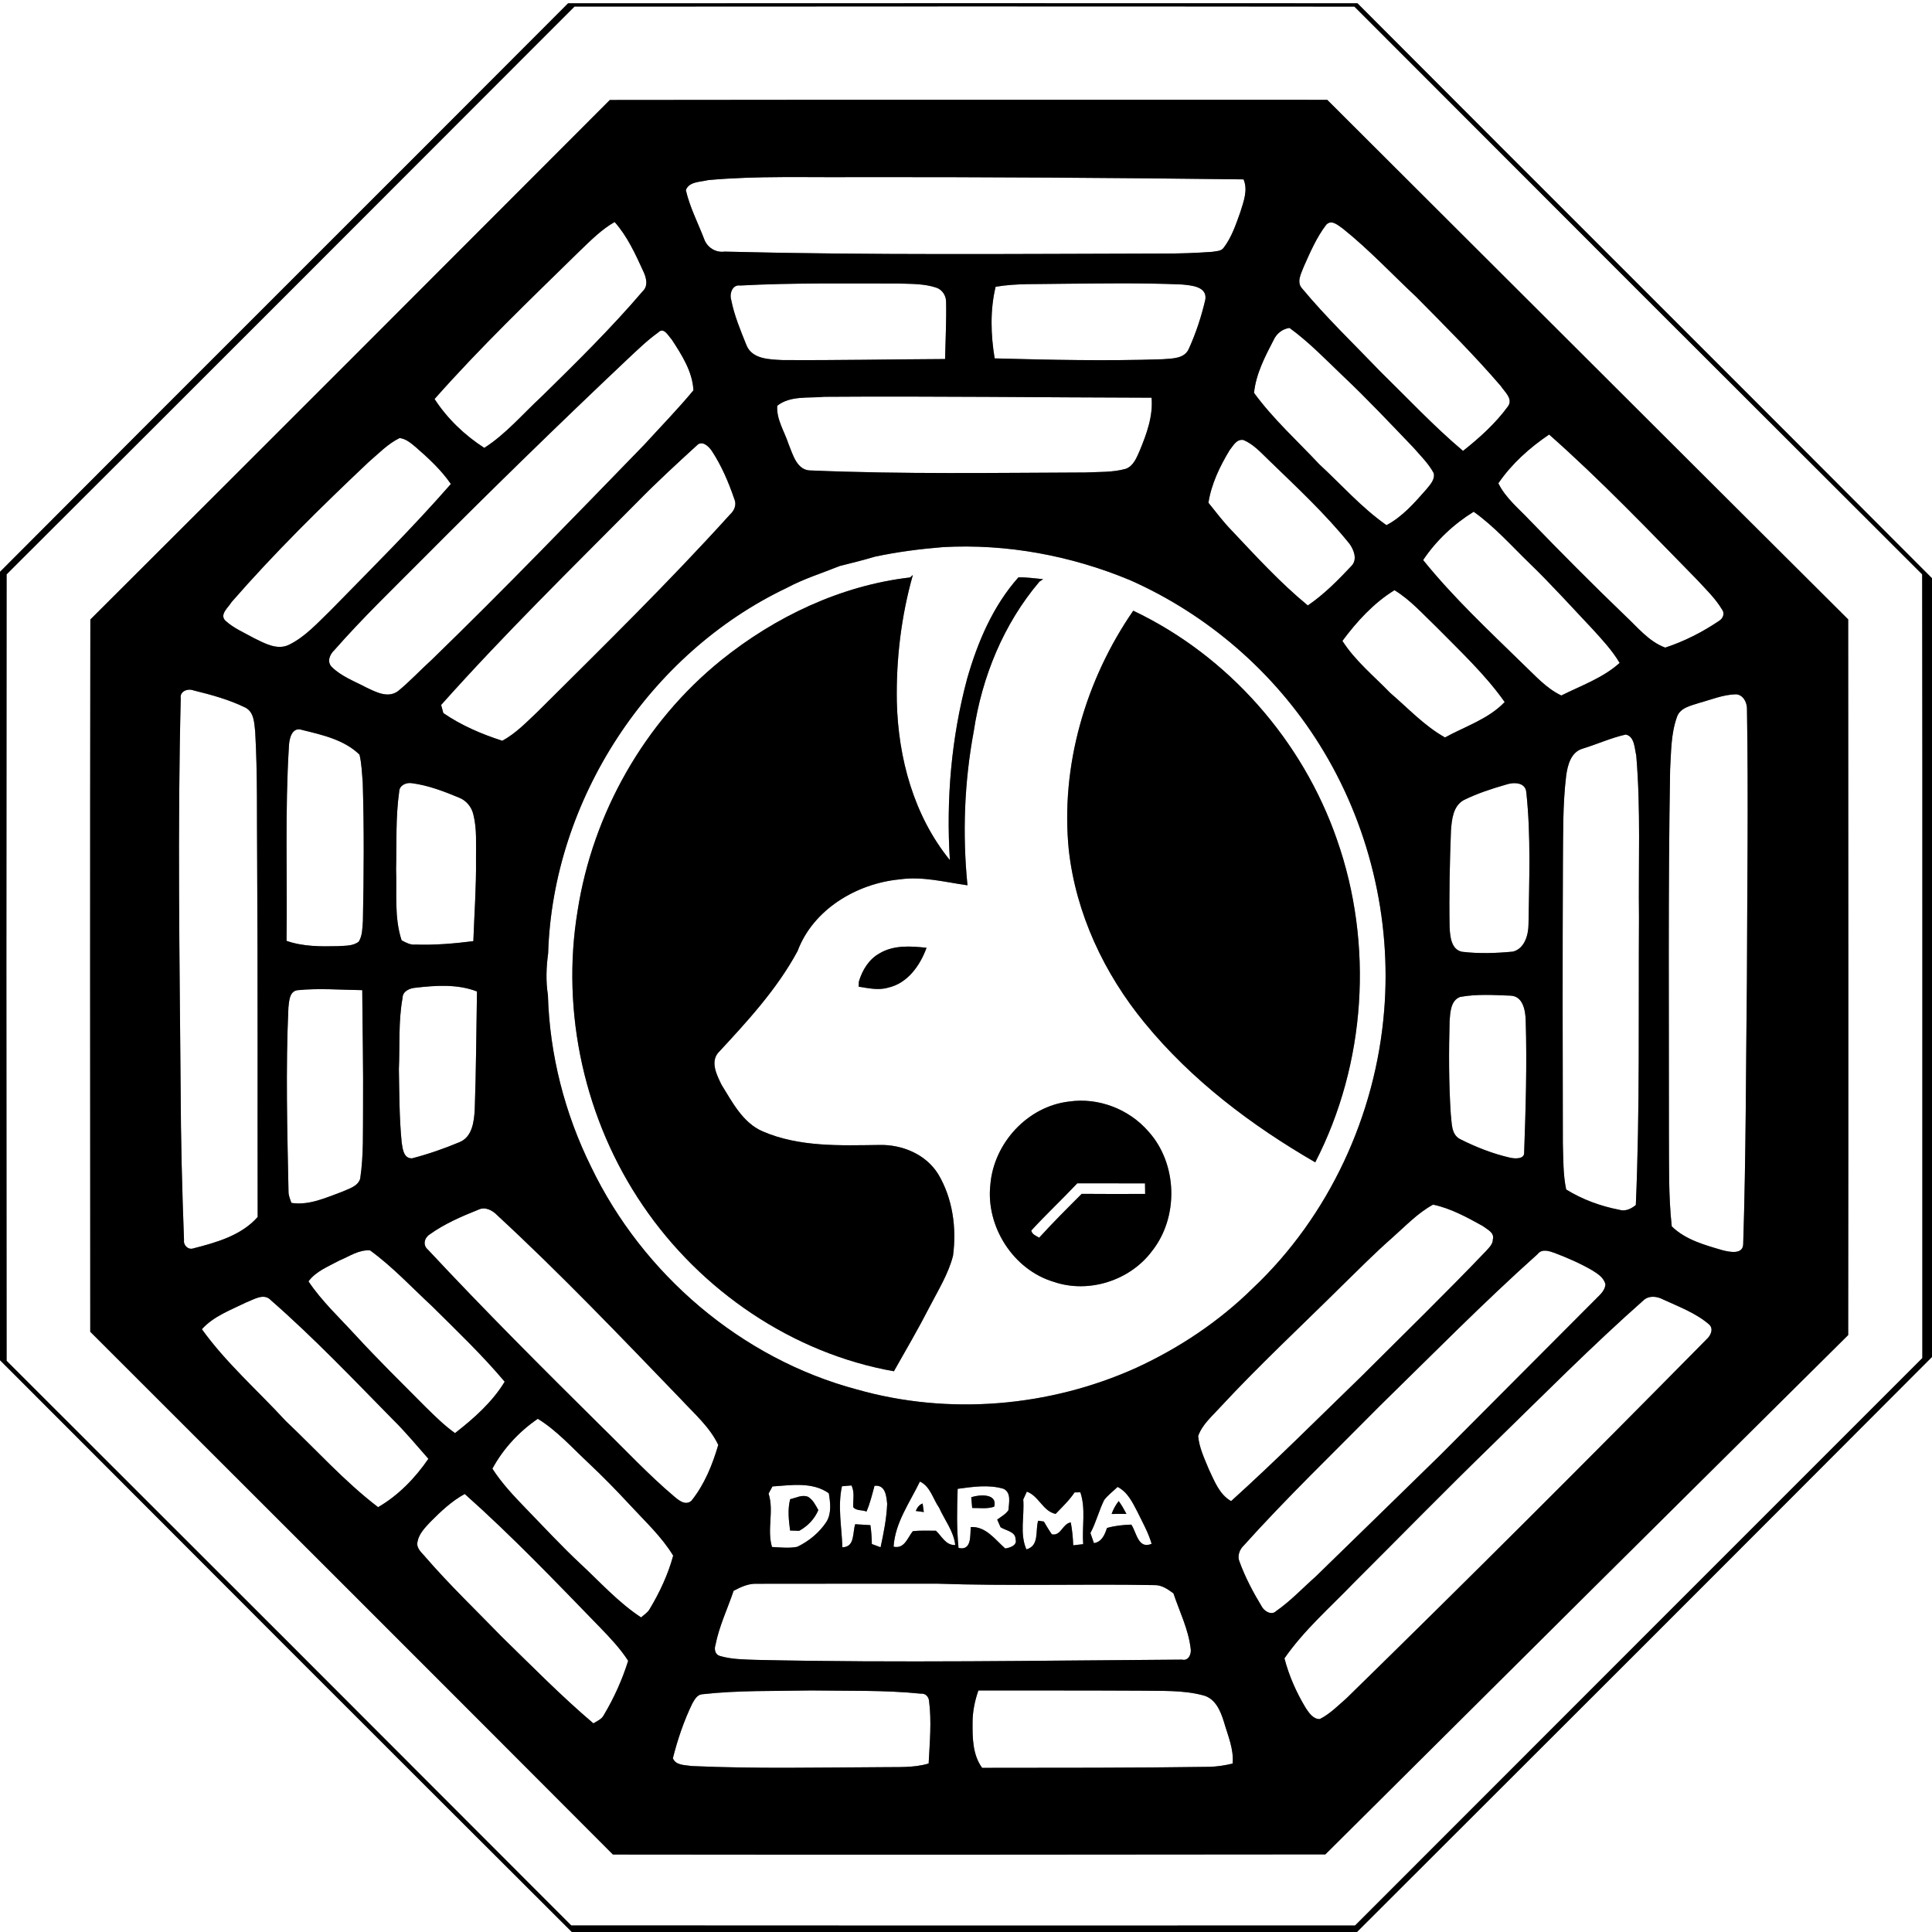 <?xml version="1.0" encoding="UTF-8" ?>
<!DOCTYPE svg PUBLIC "-//W3C//DTD SVG 1.1//EN" "http://www.w3.org/Graphics/SVG/1.1/DTD/svg11.dtd">
<svg width="600pt" height="600pt" viewBox="0 0 600 600" version="1.1" xmlns="http://www.w3.org/2000/svg">
<rect x="0" y="0" width="600" height="600" fill="#808080" stroke="none"/>
<g id="#ffffffff">
<path fill="#ffffff" opacity="1.00" d=" M 0.00 0.00 L 600.00 0.00 L 600.00 179.58 C 540.61 119.97 480.99 60.60 421.57 1.02 C 339.85 0.99 258.13 0.98 176.42 1.03 C 117.68 59.94 58.71 118.64 0.00 177.59 L 0.00 0.00 Z" />
<path fill="#ffffff" opacity="1.00" d=" M 178.41 2.04 C 259.15 1.98 339.88 1.96 420.62 2.05 C 479.33 60.88 538.11 119.66 596.95 178.37 C 597.07 259.50 596.96 340.63 597.00 421.76 C 538.28 480.50 479.53 539.22 420.83 597.98 C 339.69 598.00 258.55 598.04 177.40 597.96 C 119.00 539.46 60.56 481.00 2.05 422.61 C 1.97 341.20 1.96 259.79 2.05 178.37 C 60.91 119.66 119.67 60.86 178.41 2.04 M 189.39 31.05 C 135.67 84.88 81.92 138.69 28.06 192.39 C 27.94 266.12 28.00 339.86 28.03 413.59 C 82.18 467.67 136.32 521.75 190.35 575.94 C 264.10 576.04 337.85 575.97 411.60 575.90 C 465.66 522.08 519.80 468.33 573.97 414.61 C 574.06 340.52 574.00 266.44 573.97 192.36 C 519.99 138.62 466.12 84.77 412.18 31.00 C 337.92 31.03 263.65 30.94 189.39 31.05 Z" />
<path fill="#ffffff" opacity="1.00" d=" M 219.93 55.93 C 235.24 54.54 250.65 55.15 266.01 55.00 C 306.07 54.97 346.14 55.21 386.20 55.71 C 387.62 59.10 386.18 62.66 385.17 65.94 C 383.79 69.78 382.47 73.77 379.95 77.03 C 379.13 78.08 377.61 77.97 376.44 78.21 C 371.28 78.57 366.12 78.77 360.95 78.74 C 315.64 78.84 270.31 79.28 225.00 78.14 C 222.19 78.53 219.53 76.78 218.64 74.12 C 216.71 69.12 214.20 64.29 213.00 59.05 C 213.97 56.33 217.57 56.55 219.93 55.93 Z" />
<path fill="#ffffff" opacity="1.00" d=" M 411.88 69.79 C 413.55 68.03 415.58 70.02 417.06 71.02 C 425.16 77.51 432.27 85.12 439.83 92.21 C 448.77 101.25 457.81 110.25 466.10 119.90 C 467.31 121.74 470.05 123.95 468.25 126.28 C 464.40 131.55 459.46 135.98 454.36 140.03 C 445.26 132.36 437.13 123.65 428.64 115.34 C 420.46 106.82 411.91 98.64 404.35 89.55 C 402.56 87.57 404.12 84.89 404.90 82.81 C 406.90 78.32 408.88 73.71 411.88 69.79 Z" />
<path fill="#ffffff" opacity="1.00" d=" M 179.98 78.00 C 183.39 74.74 186.74 71.30 190.88 68.95 C 194.84 73.40 197.33 78.90 199.78 84.26 C 200.70 86.17 201.39 88.78 199.61 90.43 C 189.79 101.94 178.98 112.57 168.19 123.16 C 162.34 128.55 157.15 134.77 150.40 139.09 C 144.30 135.17 138.91 130.00 134.96 123.92 C 149.16 107.85 164.67 93.00 179.98 78.00 Z" />
<path fill="#ffffff" opacity="1.00" d=" M 227.09 93.15 C 226.48 91.20 227.45 88.29 229.89 88.67 C 246.24 87.80 262.63 88.06 279.00 88.05 C 282.98 88.19 287.09 88.06 290.90 89.38 C 292.70 90.05 293.83 91.87 293.82 93.77 C 293.94 99.68 293.63 105.59 293.50 111.50 C 276.66 111.58 259.81 111.93 242.97 111.82 C 239.00 111.62 233.60 111.57 231.83 107.22 C 229.99 102.63 228.04 98.02 227.09 93.15 Z" />
<path fill="#ffffff" opacity="1.00" d=" M 309.20 89.06 C 315.74 87.94 322.40 88.31 329.01 88.14 C 341.69 88.03 354.39 87.80 367.06 88.35 C 369.90 88.63 374.90 88.94 374.34 92.97 C 373.13 98.21 371.44 103.37 369.22 108.27 C 367.89 111.47 363.97 111.32 361.07 111.56 C 343.68 112.15 326.29 111.76 308.90 111.30 C 307.69 103.97 307.45 96.31 309.20 89.06 Z" />
<path fill="#ffffff" opacity="1.00" d=" M 395.53 105.60 C 396.47 103.57 398.24 102.17 400.46 101.84 C 406.53 106.24 411.73 111.68 417.14 116.84 C 424.66 123.94 431.74 131.48 438.90 138.94 C 441.12 141.50 443.61 143.90 445.24 146.91 C 445.74 148.91 444.12 150.53 442.98 151.96 C 439.31 156.12 435.56 160.47 430.58 163.09 C 422.87 157.68 416.61 150.55 409.73 144.19 C 402.88 136.89 395.38 130.12 389.45 122.01 C 390.05 116.13 392.85 110.77 395.53 105.60 Z" />
<path fill="#ffffff" opacity="1.00" d=" M 204.42 103.25 C 206.14 101.44 207.55 104.31 208.61 105.44 C 211.72 110.20 215.06 115.40 215.35 121.22 C 210.50 127.06 205.19 132.51 200.07 138.12 C 178.25 160.58 156.51 183.13 134.03 204.94 C 130.51 208.12 127.28 211.63 123.61 214.63 C 120.45 216.96 116.67 214.88 113.63 213.44 C 109.99 211.51 105.94 210.04 102.99 207.08 C 101.47 205.47 102.43 203.20 103.84 201.90 C 112.55 191.98 122.08 182.81 131.39 173.45 C 152.18 152.55 173.29 131.96 194.72 111.70 C 197.86 108.78 200.92 105.75 204.42 103.25 Z" />
<path fill="#ffffff" opacity="1.00" d=" M 241.38 126.01 C 245.41 122.80 251.15 123.70 256.00 123.23 C 289.87 122.99 323.75 123.44 357.63 123.51 C 358.13 129.22 356.10 134.74 353.96 139.93 C 353.00 142.08 352.06 144.66 349.67 145.58 C 345.57 146.75 341.24 146.52 337.03 146.73 C 308.69 146.84 280.33 147.30 252.01 146.11 C 247.51 146.27 246.27 141.23 244.90 137.92 C 243.64 134.03 241.06 130.17 241.38 126.01 Z" />
<path fill="#ffffff" opacity="1.00" d=" M 465.33 150.09 C 469.46 144.04 475.05 139.03 481.10 134.95 C 497.18 149.16 512.02 164.71 527.03 180.04 C 529.73 182.98 532.69 185.79 534.76 189.24 C 535.73 190.46 535.11 192.08 533.88 192.81 C 528.71 196.31 523.08 199.17 517.15 201.12 C 512.04 199.23 508.59 194.82 504.73 191.23 C 494.68 181.58 484.88 171.69 475.19 161.69 C 471.73 157.98 467.61 154.74 465.33 150.09 Z" />
<path fill="#ffffff" opacity="1.00" d=" M 114.47 143.51 C 117.56 140.88 120.42 137.84 124.10 136.04 C 126.07 136.26 127.63 137.63 129.10 138.85 C 133.08 142.31 137.01 145.94 140.02 150.31 C 128.11 163.94 115.26 176.69 102.61 189.61 C 98.65 193.43 94.86 197.70 89.87 200.18 C 86.19 202.07 82.22 199.81 78.91 198.19 C 75.86 196.48 72.53 195.10 69.95 192.71 C 68.12 190.77 70.94 188.65 71.91 186.99 C 85.24 171.68 99.73 157.44 114.47 143.51 Z" />
<path fill="#ffffff" opacity="1.00" d=" M 381.84 139.86 C 382.97 138.46 383.99 136.27 386.17 136.65 C 389.34 137.98 391.63 140.62 394.07 142.94 C 402.69 151.30 411.55 159.52 419.10 168.88 C 420.45 170.76 421.58 173.65 419.82 175.63 C 415.61 180.11 411.25 184.56 406.15 188.03 C 397.55 180.96 390.02 172.70 382.39 164.62 C 379.82 161.96 377.60 159.00 375.29 156.13 C 376.21 150.29 378.81 144.87 381.84 139.86 Z" />
<path fill="#ffffff" opacity="1.00" d=" M 216.41 138.33 C 218.01 136.64 220.08 138.59 221.03 139.99 C 224.06 144.60 226.26 149.73 228.03 154.93 C 228.84 156.68 228.08 158.54 226.74 159.75 C 207.60 180.91 187.21 200.89 166.99 221.00 C 163.55 224.26 160.20 227.75 156.00 230.05 C 149.57 227.99 143.27 225.28 137.68 221.45 C 137.51 220.82 137.17 219.56 137.00 218.93 C 156.44 197.12 177.33 176.67 197.89 155.94 C 203.84 149.85 210.13 144.08 216.41 138.33 Z" />
<path fill="#ffffff" opacity="1.00" d=" M 441.97 173.93 C 446.01 167.88 451.49 162.74 457.67 158.93 C 464.12 163.52 469.39 169.50 475.05 174.98 C 481.83 181.53 488.13 188.55 494.60 195.39 C 497.61 198.70 500.70 202.00 502.99 205.88 C 497.78 210.56 491.05 212.91 484.88 215.99 C 480.12 213.72 476.64 209.67 472.88 206.12 C 462.24 195.72 451.32 185.52 441.97 173.93 Z" />
<path fill="#ffffff" opacity="1.00" d=" M 292.88 169.91 C 312.68 168.82 332.63 172.55 350.92 180.16 C 375.04 190.83 395.78 208.81 409.75 231.18 C 425.10 255.67 432.25 285.21 429.85 314.02 C 427.22 346.34 412.73 377.76 389.07 400.07 C 378.60 410.39 366.19 418.66 352.85 424.80 C 325.86 436.97 294.59 439.61 266.07 431.50 C 230.23 421.94 199.59 395.70 183.58 362.38 C 175.38 345.82 170.68 327.48 170.16 309.00 C 169.48 304.71 169.65 300.35 170.23 296.06 C 171.70 248.49 201.38 202.99 244.39 182.55 C 249.62 179.74 255.31 177.99 260.81 175.77 C 264.47 174.86 268.14 173.95 271.76 172.87 C 278.72 171.39 285.79 170.48 292.88 169.91 M 282.64 179.33 C 261.14 181.82 240.77 191.51 223.98 205.02 C 200.13 224.27 184.05 252.66 179.37 282.91 C 174.14 314.50 181.63 347.98 199.67 374.42 C 217.60 400.81 246.05 420.28 277.61 425.86 C 281.37 419.22 285.22 412.63 288.70 405.84 C 291.36 400.68 294.52 395.66 295.97 389.99 C 297.13 381.38 295.87 372.15 291.36 364.62 C 287.54 358.46 280.16 355.41 273.10 355.58 C 260.95 355.73 248.26 356.28 236.85 351.36 C 230.65 348.66 227.46 342.31 224.07 336.87 C 222.66 333.94 220.61 330.03 222.94 327.05 C 232.04 317.24 241.30 307.23 247.69 295.37 C 252.53 282.42 266.04 274.37 279.40 273.10 C 286.49 272.08 293.49 273.96 300.46 274.94 C 298.87 259.04 299.47 242.88 302.40 227.17 C 304.94 210.22 311.67 193.73 322.83 180.61 C 323.11 180.42 323.67 180.05 323.95 179.86 C 321.40 179.65 318.85 179.24 316.29 179.29 C 308.35 188.19 303.56 199.51 300.32 210.89 C 295.43 229.16 293.81 248.24 294.99 267.11 C 283.80 253.35 278.94 235.43 278.52 217.93 C 278.28 204.68 279.89 191.32 283.50 178.56 C 283.29 178.76 282.86 179.14 282.64 179.33 M 331.92 263.97 C 334.13 283.72 342.90 302.36 355.46 317.64 C 370.01 335.44 388.64 349.50 408.46 360.97 C 424.24 330.34 426.62 293.24 415.21 260.76 C 404.55 229.99 381.41 203.64 351.94 189.66 C 337.11 211.15 329.32 237.85 331.92 263.97 M 273.14 296.08 C 269.82 297.92 267.79 301.29 266.73 304.84 C 266.71 305.23 266.68 306.03 266.66 306.43 C 269.67 306.87 272.77 307.63 275.78 306.73 C 281.85 305.40 285.74 299.86 287.75 294.34 C 282.87 293.82 277.53 293.43 273.14 296.08 M 332.05 342.09 C 319.09 343.56 308.59 355.07 307.56 367.94 C 306.13 380.91 314.67 394.34 327.25 398.09 C 338.07 401.80 350.88 397.71 357.72 388.59 C 366.15 378.02 365.74 361.41 356.64 351.37 C 350.64 344.45 341.13 340.77 332.05 342.09 Z" />
<path fill="#ffffff" opacity="1.00" d=" M 416.90 199.04 C 421.37 193.01 426.63 187.25 433.07 183.29 C 438.07 186.34 441.96 190.80 446.17 194.81 C 453.50 202.25 461.24 209.46 467.29 218.02 C 462.27 223.30 455.02 225.58 448.76 229.02 C 442.34 225.43 437.31 219.95 431.78 215.22 C 426.69 209.96 420.88 205.25 416.90 199.04 Z" />
<path fill="#ffffff" opacity="1.00" d=" M 56.13 216.88 C 55.76 214.65 58.35 213.73 60.10 214.41 C 65.62 215.77 71.17 217.27 76.28 219.79 C 78.94 221.25 78.95 224.57 79.25 227.20 C 80.01 240.46 79.73 253.75 79.86 267.02 C 80.09 303.99 79.95 340.96 80.02 377.94 C 74.96 383.69 67.22 385.86 60.06 387.69 C 58.47 388.25 56.91 386.75 57.15 385.16 C 56.55 369.44 56.15 353.72 56.10 337.99 C 55.77 297.62 55.13 257.24 56.13 216.88 Z" />
<path fill="#ffffff" opacity="1.00" d=" M 527.60 218.33 C 531.41 217.30 535.15 215.70 539.15 215.62 C 541.29 215.79 542.43 217.90 542.53 219.85 C 543.00 247.90 542.59 275.96 542.52 304.02 C 542.20 331.52 542.24 359.03 541.36 386.52 C 541.16 389.66 537.15 388.81 535.10 388.31 C 529.50 386.68 523.47 385.06 519.18 380.86 C 518.13 371.29 518.37 361.64 518.30 352.02 C 518.33 314.35 518.02 276.68 518.67 239.01 C 519.00 233.56 518.91 227.93 520.78 222.72 C 521.72 219.79 525.06 219.19 527.60 218.33 Z" />
<path fill="#ffffff" opacity="1.00" d=" M 89.72 231.92 C 89.78 229.57 90.59 225.59 93.83 226.69 C 100.06 228.23 106.93 229.73 111.65 234.37 C 112.32 237.19 112.40 240.12 112.65 243.00 C 113.09 257.35 113.00 271.71 112.70 286.07 C 112.52 288.21 112.58 290.52 111.42 292.43 C 109.62 293.85 107.19 293.67 105.04 293.83 C 99.67 293.96 94.13 294.00 88.99 292.19 C 89.26 272.10 88.48 251.98 89.72 231.92 Z" />
<path fill="#ffffff" opacity="1.00" d=" M 491.37 232.54 C 495.91 231.16 500.26 229.16 504.89 228.12 C 507.64 228.69 507.61 232.39 508.15 234.61 C 509.58 251.35 508.79 268.19 509.00 284.98 C 508.81 314.73 509.30 344.50 508.02 374.23 C 506.57 375.41 504.73 376.32 502.81 375.69 C 497.04 374.58 491.40 372.50 486.39 369.41 C 485.40 364.68 485.52 359.84 485.36 355.05 C 485.28 326.03 485.25 297.01 485.38 268.00 C 485.47 258.97 485.30 249.89 486.39 240.91 C 486.83 237.66 487.83 233.66 491.37 232.54 Z" />
<path fill="#ffffff" opacity="1.00" d=" M 123.97 245.88 C 124.01 243.87 126.13 242.96 127.88 243.22 C 132.96 243.89 137.81 245.74 142.52 247.70 C 144.78 248.57 146.47 250.59 147.00 252.95 C 148.17 257.54 147.77 262.33 147.83 267.02 C 147.92 275.45 147.30 283.86 147.00 292.28 C 141.04 293.03 135.04 293.55 129.03 293.34 C 127.44 293.52 126.07 292.73 124.73 292.03 C 122.39 284.94 123.28 277.33 123.01 269.99 C 123.21 261.96 122.84 253.86 123.97 245.88 Z" />
<path fill="#ffffff" opacity="1.00" d=" M 467.54 243.72 C 469.88 242.88 473.73 242.78 474.01 246.07 C 475.47 259.67 474.89 273.40 474.69 287.06 C 474.66 290.36 473.48 294.61 469.86 295.53 C 464.62 296.03 459.28 296.21 454.05 295.58 C 450.67 294.89 450.35 290.84 450.19 288.06 C 450.00 278.01 450.23 267.95 450.61 257.91 C 450.87 254.52 451.25 250.34 454.56 248.49 C 458.69 246.45 463.11 244.99 467.54 243.72 Z" />
<path fill="#ffffff" opacity="1.00" d=" M 125.01 309.98 C 125.04 307.76 127.26 306.89 129.14 306.74 C 135.44 306.02 142.09 305.57 148.13 307.91 C 147.91 320.15 147.87 332.40 147.43 344.64 C 147.21 348.36 146.66 353.10 142.70 354.71 C 137.91 356.71 132.98 358.43 127.97 359.73 C 125.33 359.81 125.06 356.79 124.75 354.83 C 124.00 347.26 124.02 339.64 123.88 332.04 C 124.20 324.69 123.69 317.25 125.01 309.98 Z" />
<path fill="#ffffff" opacity="1.00" d=" M 92.37 307.52 C 99.05 306.84 105.80 307.42 112.50 307.50 C 112.58 319.66 112.85 331.82 112.75 343.98 C 112.67 351.33 112.96 358.74 111.86 366.04 C 111.13 368.49 108.28 369.16 106.23 370.12 C 101.20 371.95 95.99 374.42 90.50 373.57 C 90.10 372.41 89.58 371.26 89.60 370.02 C 89.21 350.98 88.70 331.92 89.57 312.89 C 89.81 310.90 89.85 307.89 92.37 307.52 Z" />
<path fill="#ffffff" opacity="1.00" d=" M 453.45 309.61 C 458.58 308.66 463.91 309.02 469.11 309.21 C 473.01 309.35 473.74 313.87 473.82 316.94 C 474.24 330.58 473.82 344.24 473.34 357.88 C 473.49 360.04 470.50 359.86 469.05 359.55 C 463.59 358.31 458.32 356.23 453.34 353.71 C 450.62 352.19 450.91 348.73 450.56 346.09 C 449.92 336.39 449.93 326.66 450.19 316.96 C 450.40 314.33 450.53 310.71 453.45 309.61 Z" />
<path fill="#ffffff" opacity="1.00" d=" M 334.56 367.49 C 341.57 367.50 348.58 367.49 355.59 367.50 C 355.60 368.59 355.61 369.68 355.64 370.78 C 349.07 370.80 342.50 370.83 335.93 370.76 C 331.46 375.23 326.98 379.69 322.73 384.37 C 321.76 383.80 320.54 383.40 320.27 382.16 C 324.88 377.13 329.88 372.46 334.56 367.49 Z" />
<path fill="#ffffff" opacity="1.00" d=" M 432.40 384.37 C 436.46 380.79 440.26 376.72 445.05 374.11 C 450.55 375.26 455.55 378.03 460.43 380.72 C 461.77 381.76 464.20 382.78 463.62 384.89 C 463.63 386.40 462.43 387.46 461.52 388.50 C 448.98 401.63 435.96 414.29 423.12 427.12 C 409.60 440.22 396.31 453.56 382.33 466.18 C 378.68 464.11 377.18 459.99 375.46 456.40 C 374.08 453.04 372.43 449.65 372.10 445.99 C 373.37 442.34 376.49 439.77 379.00 436.97 C 391.03 424.00 403.98 411.96 416.54 399.51 C 421.76 394.40 426.91 389.20 432.40 384.37 Z" />
<path fill="#ffffff" opacity="1.00" d=" M 148.55 375.69 C 150.75 374.61 153.05 375.95 154.56 377.54 C 174.28 395.77 192.83 415.22 211.47 434.55 C 215.60 439.02 220.40 443.14 223.06 448.73 C 221.26 454.90 218.76 461.07 214.70 466.11 C 212.82 467.66 210.79 465.94 209.34 464.71 C 201.40 458.00 194.32 450.37 186.88 443.13 C 168.62 425.05 150.43 406.88 132.90 388.09 C 131.26 386.74 131.74 384.51 133.37 383.41 C 137.99 380.08 143.29 377.79 148.55 375.69 Z" />
<path fill="#ffffff" opacity="1.00" d=" M 105.36 391.48 C 108.44 390.21 111.48 388.04 114.94 388.33 C 121.97 393.44 127.90 399.85 134.26 405.74 C 141.93 413.35 149.76 420.82 156.73 429.10 C 152.88 435.45 147.13 440.53 141.31 445.06 C 137.95 442.67 135.03 439.75 132.10 436.88 C 124.78 429.52 117.39 422.25 110.36 414.61 C 105.38 409.17 99.92 404.09 95.80 397.94 C 98.16 394.75 102.00 393.32 105.36 391.48 Z" />
<path fill="#ffffff" opacity="1.00" d=" M 477.52 389.47 C 478.84 387.73 481.11 388.51 482.82 389.12 C 486.79 390.64 490.71 392.33 494.39 394.46 C 496.11 395.53 498.02 396.70 498.58 398.81 C 498.44 401.10 496.44 402.45 495.02 403.99 C 479.03 419.98 463.11 436.04 447.13 452.04 C 434.28 464.57 421.46 477.13 408.58 489.63 C 404.53 493.21 400.81 497.20 396.36 500.30 C 394.97 501.74 392.79 500.49 391.95 499.08 C 389.21 494.57 386.71 489.87 384.91 484.90 C 384.31 483.47 384.79 481.78 385.69 480.60 C 399.37 465.34 414.16 451.15 428.55 436.58 C 444.75 420.74 460.64 404.58 477.52 389.47 Z" />
<path fill="#ffffff" opacity="1.00" d=" M 76.45 404.48 C 78.83 403.59 81.98 401.43 84.15 403.82 C 97.49 415.48 109.70 428.34 122.12 440.96 C 125.99 444.77 129.44 448.97 133.04 453.04 C 128.94 459.01 123.72 464.42 117.42 468.06 C 107.00 460.11 98.23 450.26 88.73 441.29 C 80.03 431.83 70.22 423.27 62.70 412.80 C 66.34 408.74 71.67 406.84 76.45 404.48 Z" />
<path fill="#ffffff" opacity="1.00" d=" M 510.60 403.65 C 512.30 402.27 514.66 402.60 516.49 403.56 C 521.40 405.83 526.66 407.76 530.80 411.34 C 532.28 412.77 531.23 414.84 529.95 415.97 C 493.05 453.39 455.87 490.55 418.29 527.29 C 415.62 529.62 413.09 532.24 409.89 533.86 C 407.88 533.96 406.55 531.98 405.56 530.51 C 402.64 525.69 400.32 520.48 398.90 515.02 C 404.97 506.25 413.11 499.18 420.48 491.52 C 434.84 477.20 449.02 462.69 463.57 448.56 C 479.10 433.43 494.35 418.01 510.60 403.65 Z" />
<path fill="#ffffff" opacity="1.00" d=" M 421.42 600.00 C 481.01 540.54 540.55 481.02 600.00 421.41 L 600.00 600.00 L 421.42 600.00 Z" />
<path fill="#ffffff" opacity="1.00" d=" M 0.00 422.42 C 59.13 481.68 118.32 540.89 177.59 600.00 L 0.00 600.00 L 0.00 422.42 Z" />
<path fill="#ffffff" opacity="1.00" d=" M 152.92 456.11 C 156.26 449.92 161.22 444.59 167.02 440.62 C 172.96 444.28 177.64 449.56 182.70 454.29 C 187.18 458.49 191.47 462.89 195.64 467.39 C 200.31 472.46 205.46 477.19 209.06 483.12 C 207.47 488.97 204.88 494.51 201.76 499.70 C 201.15 500.81 200.02 501.47 199.10 502.30 C 192.06 497.68 186.40 491.36 180.27 485.66 C 174.41 480.20 168.99 474.30 163.41 468.57 C 159.64 464.66 155.86 460.70 152.92 456.11 Z" />
<path fill="#ffffff" opacity="1.00" d=" M 285.69 460.11 C 288.94 461.63 289.72 465.49 291.65 468.24 C 293.36 472.07 296.19 475.55 296.66 479.82 C 293.71 479.96 292.50 477.10 290.66 475.38 C 288.26 475.41 285.85 475.23 283.47 475.54 C 281.82 477.59 280.90 481.09 277.51 480.34 C 277.99 472.85 282.53 466.65 285.69 460.11 M 284.40 469.24 C 285.02 469.32 286.27 469.50 286.90 469.58 C 286.81 468.92 286.62 467.60 286.53 466.93 C 285.43 467.31 284.83 468.22 284.40 469.24 Z" />
<path fill="#ffffff" opacity="1.00" d=" M 239.89 461.63 C 245.71 461.24 252.31 460.14 257.39 463.74 C 257.88 466.66 258.28 469.92 256.68 472.58 C 254.47 475.97 251.20 478.64 247.58 480.38 C 245.00 480.89 242.35 480.55 239.75 480.43 C 238.13 474.97 240.43 469.26 238.69 463.84 C 238.99 463.29 239.59 462.19 239.89 461.63 M 245.40 465.58 C 244.55 468.79 244.96 472.08 245.37 475.32 C 246.31 475.34 247.25 475.37 248.19 475.41 C 250.85 473.95 252.96 471.76 254.14 468.97 C 253.28 467.45 252.49 465.75 250.92 464.84 C 249.06 464.09 247.20 465.20 245.40 465.58 Z" />
<path fill="#ffffff" opacity="1.00" d=" M 261.48 461.57 C 262.46 461.48 263.45 461.40 264.44 461.32 C 265.48 463.46 264.89 465.77 264.97 468.03 C 265.78 469.24 267.82 468.86 269.10 469.43 C 270.21 466.85 270.86 464.12 271.59 461.43 C 274.97 461.05 275.27 464.55 275.52 467.04 C 275.33 471.59 274.43 476.08 273.47 480.52 C 272.79 480.27 271.44 479.76 270.76 479.51 C 270.73 477.54 270.60 475.59 270.31 473.65 C 268.73 473.55 267.16 473.45 265.59 473.36 C 264.72 475.99 265.57 480.46 261.61 480.52 C 261.41 474.21 260.10 467.83 261.48 461.57 Z" />
<path fill="#ffffff" opacity="1.00" d=" M 297.41 462.37 C 302.10 461.74 307.03 460.98 311.65 462.36 C 314.15 463.55 313.33 466.79 313.17 469.01 C 312.30 470.29 310.90 471.02 309.69 471.92 C 309.95 472.51 310.47 473.70 310.73 474.29 C 312.31 475.35 315.42 475.63 315.38 478.00 C 316.04 479.92 313.59 480.70 312.18 480.89 C 309.05 478.13 306.14 473.96 301.47 474.24 C 301.26 476.88 301.80 481.69 297.68 480.72 C 297.07 474.63 297.20 468.48 297.41 462.37 M 301.63 464.98 C 301.73 466.09 301.82 467.20 301.92 468.32 C 304.20 468.28 306.57 468.68 308.77 467.91 C 309.84 463.73 304.17 464.11 301.63 464.98 Z" />
<path fill="#ffffff" opacity="1.00" d=" M 342.92 465.83 C 344.10 464.29 345.69 463.13 347.08 461.78 C 350.18 463.36 351.72 466.59 353.25 469.54 C 354.83 472.78 356.62 475.95 357.65 479.44 C 353.45 481.24 352.99 475.92 351.34 473.48 C 348.79 473.57 346.24 473.81 343.78 474.53 C 343.09 476.62 342.18 478.86 339.73 479.23 C 339.46 478.45 338.91 476.88 338.64 476.10 C 340.40 472.81 341.27 469.16 342.92 465.83 M 347.42 466.17 C 346.48 467.38 345.73 468.72 345.22 470.17 C 346.75 470.18 348.29 470.17 349.83 470.16 C 349.11 468.78 348.34 467.42 347.42 466.17 Z" />
<path fill="#ffffff" opacity="1.00" d=" M 333.73 463.47 C 334.17 463.47 335.07 463.46 335.52 463.46 C 337.25 468.62 335.99 474.20 336.39 479.55 C 335.35 479.67 334.33 479.79 333.30 479.91 C 333.21 477.52 332.98 475.14 332.54 472.80 C 329.92 473.21 329.57 477.05 326.67 476.50 C 325.75 475.22 324.98 473.86 324.18 472.53 C 323.74 472.46 322.85 472.34 322.41 472.27 C 321.47 475.36 322.87 480.07 318.75 481.17 C 316.62 476.24 318.19 470.83 317.78 465.67 C 318.06 465.06 318.62 463.85 318.90 463.24 C 322.64 464.59 323.85 469.31 327.83 470.16 C 329.89 468.01 332.07 465.96 333.73 463.47 Z" />
<path fill="#ffffff" opacity="1.00" d=" M 133.67 472.63 C 136.91 469.38 140.28 466.17 144.33 463.97 C 159.08 477.09 172.72 491.38 186.46 505.53 C 189.56 508.74 192.66 512.01 195.08 515.78 C 193.24 521.64 190.70 527.30 187.55 532.57 C 186.90 533.91 185.48 534.47 184.28 535.20 C 174.29 526.73 165.13 517.37 155.76 508.24 C 147.88 500.12 139.69 492.28 132.26 483.72 C 131.12 482.29 129.25 480.98 129.64 478.91 C 130.07 476.34 131.98 474.45 133.67 472.63 Z" />
<path fill="#ffffff" opacity="1.00" d=" M 227.83 494.04 C 230.05 492.87 232.38 491.76 234.96 491.85 C 253.63 491.79 272.30 491.86 290.98 491.82 C 313.46 492.61 335.98 491.86 358.47 492.27 C 360.78 492.19 362.64 493.54 364.42 494.83 C 366.30 500.47 369.05 505.93 369.76 511.90 C 370.09 513.52 369.18 515.91 367.09 515.41 C 323.05 515.69 278.99 516.47 234.96 515.49 C 231.11 515.35 227.18 515.36 223.47 514.24 C 222.08 513.81 221.76 512.13 222.19 510.90 C 223.32 505.05 225.94 499.65 227.83 494.04 Z" />
<path fill="#ffffff" opacity="1.00" d=" M 217.96 526.18 C 229.24 524.90 240.61 525.22 251.95 524.99 C 263.30 525.17 274.69 524.83 286.01 525.99 C 287.34 525.84 288.34 526.85 288.51 528.11 C 289.37 534.60 288.72 541.16 288.40 547.67 C 283.71 549.09 278.77 548.71 273.95 548.81 C 254.26 548.90 234.55 549.34 214.87 548.46 C 212.83 548.12 209.87 548.34 208.97 546.03 C 210.43 540.24 212.36 534.53 214.95 529.15 C 215.64 527.96 216.43 526.35 217.96 526.18 Z" />
<path fill="#ffffff" opacity="1.00" d=" M 303.85 524.99 C 320.56 525.01 337.28 524.97 354.00 525.06 C 360.55 525.19 367.26 524.80 373.64 526.50 C 377.48 527.46 379.07 531.41 380.12 534.81 C 381.33 539.02 383.22 543.21 382.80 547.69 C 380.50 548.24 378.16 548.61 375.80 548.70 C 352.20 549.05 328.60 548.99 305.01 549.02 C 302.05 544.97 302.01 539.75 302.04 534.96 C 302.04 531.55 302.73 528.20 303.85 524.99 Z" />
</g>
<g id="#000000ff">
<path fill="#000000" opacity="1.00" d=" M 176.42 1.03 C 258.13 0.98 339.85 0.99 421.57 1.02 C 480.99 60.60 540.61 119.97 600.00 179.58 L 600.00 421.41 C 540.55 481.02 481.01 540.54 421.42 600.00 L 177.59 600.00 C 118.32 540.89 59.13 481.68 0.00 422.42 L 0.00 177.59 C 58.71 118.64 117.68 59.94 176.42 1.03 M 178.41 2.04 C 119.67 60.86 60.91 119.66 2.05 178.37 C 1.96 259.79 1.97 341.20 2.05 422.61 C 60.56 481.00 119.00 539.46 177.40 597.96 C 258.55 598.04 339.69 598.00 420.83 597.98 C 479.53 539.22 538.28 480.50 597.00 421.76 C 596.96 340.63 597.07 259.50 596.95 178.37 C 538.11 119.66 479.33 60.88 420.62 2.05 C 339.88 1.96 259.15 1.98 178.41 2.04 Z" />
<path fill="#000000" opacity="1.00" d=" M 189.39 31.05 C 263.65 30.94 337.92 31.03 412.18 31.00 C 466.12 84.77 519.99 138.62 573.97 192.36 C 574.00 266.44 574.06 340.52 573.97 414.61 C 519.80 468.33 465.66 522.08 411.60 575.90 C 337.85 575.97 264.10 576.04 190.35 575.94 C 136.32 521.75 82.18 467.67 28.03 413.59 C 28.00 339.86 27.94 266.12 28.06 192.39 C 81.92 138.69 135.67 84.88 189.39 31.05 M 219.93 55.93 C 217.57 56.55 213.97 56.33 213.00 59.05 C 214.20 64.29 216.71 69.12 218.64 74.12 C 219.53 76.78 222.19 78.53 225.00 78.14 C 270.31 79.28 315.64 78.84 360.95 78.74 C 366.12 78.77 371.28 78.57 376.44 78.21 C 377.61 77.97 379.13 78.08 379.95 77.03 C 382.47 73.77 383.79 69.78 385.17 65.94 C 386.18 62.66 387.62 59.10 386.20 55.71 C 346.14 55.21 306.07 54.97 266.01 55.00 C 250.65 55.15 235.24 54.54 219.93 55.93 M 411.88 69.79 C 408.88 73.71 406.90 78.32 404.90 82.81 C 404.12 84.89 402.56 87.57 404.35 89.55 C 411.91 98.64 420.46 106.82 428.64 115.34 C 437.13 123.65 445.26 132.36 454.36 140.03 C 459.46 135.98 464.40 131.55 468.25 126.28 C 470.05 123.95 467.31 121.74 466.10 119.90 C 457.81 110.25 448.77 101.25 439.83 92.21 C 432.27 85.12 425.16 77.51 417.06 71.02 C 415.58 70.02 413.55 68.03 411.88 69.79 M 179.98 78.00 C 164.67 93.00 149.16 107.85 134.96 123.92 C 138.91 130.00 144.30 135.17 150.40 139.09 C 157.15 134.77 162.34 128.55 168.19 123.16 C 178.98 112.57 189.79 101.94 199.61 90.43 C 201.39 88.78 200.70 86.17 199.78 84.26 C 197.33 78.90 194.84 73.40 190.88 68.95 C 186.74 71.30 183.39 74.74 179.98 78.00 M 227.09 93.15 C 228.04 98.02 229.99 102.63 231.83 107.22 C 233.60 111.57 239.00 111.62 242.97 111.82 C 259.81 111.93 276.66 111.58 293.50 111.50 C 293.63 105.59 293.94 99.68 293.82 93.77 C 293.83 91.87 292.70 90.05 290.90 89.38 C 287.09 88.06 282.98 88.19 279.00 88.05 C 262.63 88.06 246.24 87.80 229.89 88.67 C 227.45 88.29 226.48 91.20 227.09 93.15 M 309.20 89.06 C 307.45 96.31 307.69 103.97 308.90 111.30 C 326.29 111.76 343.68 112.15 361.07 111.56 C 363.97 111.32 367.89 111.47 369.22 108.27 C 371.44 103.37 373.13 98.21 374.34 92.97 C 374.90 88.94 369.90 88.63 367.06 88.35 C 354.39 87.80 341.69 88.03 329.01 88.14 C 322.40 88.31 315.74 87.94 309.20 89.06 M 395.53 105.60 C 392.85 110.77 390.05 116.13 389.45 122.01 C 395.38 130.12 402.88 136.89 409.73 144.19 C 416.61 150.55 422.87 157.68 430.58 163.09 C 435.56 160.47 439.31 156.12 442.98 151.96 C 444.12 150.53 445.74 148.91 445.24 146.91 C 443.61 143.90 441.12 141.50 438.90 138.94 C 431.74 131.48 424.66 123.94 417.14 116.84 C 411.73 111.68 406.53 106.24 400.46 101.84 C 398.24 102.17 396.47 103.57 395.53 105.60 M 204.42 103.25 C 200.92 105.75 197.86 108.78 194.72 111.70 C 173.29 131.96 152.18 152.55 131.39 173.45 C 122.08 182.81 112.55 191.98 103.84 201.90 C 102.43 203.20 101.47 205.47 102.99 207.08 C 105.94 210.04 109.99 211.51 113.63 213.44 C 116.67 214.88 120.45 216.96 123.61 214.63 C 127.28 211.63 130.51 208.12 134.03 204.94 C 156.51 183.13 178.25 160.58 200.07 138.12 C 205.19 132.51 210.50 127.06 215.35 121.22 C 215.06 115.40 211.72 110.20 208.61 105.44 C 207.55 104.31 206.14 101.44 204.42 103.25 M 241.38 126.01 C 241.06 130.17 243.64 134.03 244.90 137.92 C 246.27 141.23 247.51 146.27 252.01 146.11 C 280.33 147.30 308.69 146.84 337.03 146.73 C 341.24 146.52 345.57 146.75 349.67 145.58 C 352.06 144.66 353.00 142.08 353.96 139.93 C 356.10 134.74 358.13 129.22 357.63 123.51 C 323.75 123.44 289.87 122.99 256.00 123.23 C 251.15 123.70 245.41 122.80 241.38 126.01 M 465.33 150.09 C 467.61 154.74 471.73 157.98 475.19 161.69 C 484.88 171.69 494.68 181.58 504.73 191.23 C 508.59 194.82 512.04 199.23 517.15 201.12 C 523.08 199.17 528.71 196.31 533.88 192.81 C 535.11 192.08 535.73 190.46 534.76 189.24 C 532.69 185.79 529.73 182.98 527.03 180.04 C 512.02 164.71 497.18 149.16 481.10 134.95 C 475.05 139.03 469.46 144.04 465.33 150.09 M 114.47 143.51 C 99.73 157.44 85.24 171.68 71.91 186.99 C 70.94 188.65 68.12 190.77 69.95 192.71 C 72.53 195.10 75.86 196.48 78.91 198.19 C 82.22 199.81 86.19 202.07 89.87 200.18 C 94.86 197.70 98.65 193.43 102.61 189.61 C 115.26 176.69 128.11 163.94 140.02 150.31 C 137.01 145.94 133.08 142.31 129.10 138.85 C 127.63 137.63 126.07 136.26 124.10 136.04 C 120.42 137.84 117.56 140.88 114.47 143.51 M 381.84 139.86 C 378.81 144.87 376.21 150.29 375.29 156.13 C 377.60 159.00 379.82 161.96 382.39 164.62 C 390.02 172.70 397.55 180.96 406.15 188.03 C 411.25 184.56 415.61 180.11 419.82 175.63 C 421.58 173.65 420.45 170.76 419.10 168.88 C 411.55 159.52 402.69 151.30 394.07 142.94 C 391.63 140.62 389.34 137.98 386.17 136.65 C 383.99 136.27 382.97 138.46 381.84 139.86 M 216.41 138.33 C 210.13 144.08 203.84 149.85 197.89 155.94 C 177.33 176.67 156.44 197.12 137.00 218.93 C 137.17 219.56 137.51 220.82 137.68 221.45 C 143.27 225.28 149.57 227.99 156.00 230.05 C 160.20 227.75 163.55 224.26 166.99 221.00 C 187.21 200.89 207.60 180.91 226.74 159.75 C 228.08 158.54 228.84 156.68 228.03 154.93 C 226.26 149.73 224.06 144.60 221.03 139.99 C 220.08 138.59 218.01 136.64 216.41 138.33 M 441.97 173.93 C 451.32 185.52 462.24 195.72 472.88 206.12 C 476.64 209.67 480.12 213.72 484.88 215.99 C 491.05 212.91 497.78 210.56 502.99 205.88 C 500.70 202.00 497.61 198.70 494.60 195.39 C 488.13 188.55 481.83 181.53 475.05 174.98 C 469.39 169.50 464.12 163.52 457.67 158.93 C 451.49 162.74 446.01 167.88 441.97 173.93 M 292.88 169.91 C 285.79 170.48 278.72 171.39 271.76 172.87 C 268.14 173.95 264.47 174.86 260.81 175.77 C 255.31 177.99 249.62 179.74 244.39 182.55 C 201.38 202.99 171.70 248.49 170.23 296.06 C 169.65 300.35 169.48 304.71 170.16 309.00 C 170.68 327.48 175.38 345.82 183.58 362.38 C 199.59 395.70 230.23 421.94 266.07 431.50 C 294.59 439.61 325.86 436.97 352.85 424.80 C 366.19 418.66 378.60 410.39 389.07 400.07 C 412.73 377.76 427.22 346.34 429.85 314.02 C 432.25 285.21 425.10 255.67 409.75 231.18 C 395.78 208.81 375.04 190.83 350.92 180.16 C 332.63 172.55 312.68 168.82 292.88 169.91 M 416.90 199.04 C 420.88 205.25 426.69 209.96 431.78 215.22 C 437.31 219.95 442.34 225.43 448.76 229.02 C 455.02 225.58 462.27 223.30 467.29 218.02 C 461.24 209.46 453.50 202.25 446.17 194.81 C 441.96 190.80 438.07 186.34 433.07 183.29 C 426.63 187.25 421.37 193.01 416.90 199.04 M 56.13 216.88 C 55.13 257.24 55.77 297.62 56.10 337.99 C 56.15 353.72 56.55 369.44 57.15 385.16 C 56.91 386.75 58.47 388.25 60.06 387.69 C 67.22 385.86 74.96 383.69 80.02 377.94 C 79.95 340.96 80.09 303.99 79.86 267.02 C 79.73 253.75 80.01 240.46 79.25 227.20 C 78.95 224.57 78.94 221.25 76.28 219.79 C 71.17 217.27 65.62 215.77 60.10 214.41 C 58.35 213.73 55.76 214.65 56.13 216.88 M 527.60 218.33 C 525.06 219.19 521.72 219.79 520.78 222.72 C 518.91 227.93 519.00 233.56 518.67 239.01 C 518.02 276.68 518.33 314.35 518.30 352.02 C 518.37 361.64 518.13 371.29 519.18 380.86 C 523.47 385.06 529.50 386.68 535.10 388.31 C 537.15 388.81 541.16 389.66 541.36 386.52 C 542.24 359.03 542.20 331.52 542.52 304.02 C 542.59 275.96 543.00 247.90 542.53 219.85 C 542.43 217.90 541.29 215.79 539.15 215.62 C 535.15 215.70 531.41 217.30 527.60 218.33 M 89.72 231.92 C 88.48 251.98 89.26 272.10 88.99 292.19 C 94.13 294.00 99.67 293.96 105.04 293.83 C 107.19 293.67 109.62 293.85 111.42 292.43 C 112.58 290.52 112.52 288.21 112.70 286.07 C 113.00 271.71 113.09 257.35 112.65 243.00 C 112.40 240.12 112.32 237.19 111.65 234.37 C 106.93 229.73 100.06 228.23 93.83 226.69 C 90.59 225.59 89.78 229.57 89.72 231.92 M 491.37 232.54 C 487.83 233.66 486.83 237.66 486.39 240.91 C 485.30 249.89 485.47 258.97 485.38 268.00 C 485.25 297.01 485.28 326.03 485.36 355.05 C 485.52 359.84 485.40 364.68 486.39 369.41 C 491.40 372.50 497.04 374.58 502.81 375.69 C 504.73 376.32 506.57 375.41 508.02 374.23 C 509.30 344.50 508.81 314.73 509.00 284.98 C 508.79 268.19 509.58 251.35 508.15 234.61 C 507.61 232.39 507.64 228.69 504.89 228.12 C 500.26 229.16 495.91 231.16 491.37 232.54 M 123.97 245.88 C 122.84 253.86 123.21 261.96 123.01 269.99 C 123.28 277.33 122.39 284.94 124.73 292.03 C 126.07 292.73 127.44 293.52 129.03 293.34 C 135.04 293.55 141.04 293.03 147.00 292.28 C 147.30 283.86 147.92 275.45 147.83 267.02 C 147.77 262.33 148.17 257.54 147.00 252.95 C 146.47 250.59 144.78 248.57 142.52 247.70 C 137.81 245.74 132.96 243.89 127.88 243.22 C 126.13 242.96 124.01 243.87 123.97 245.88 M 467.54 243.72 C 463.11 244.99 458.69 246.45 454.56 248.49 C 451.25 250.34 450.87 254.52 450.61 257.91 C 450.23 267.95 450.00 278.01 450.19 288.06 C 450.35 290.84 450.67 294.89 454.05 295.58 C 459.28 296.21 464.62 296.03 469.86 295.53 C 473.48 294.61 474.66 290.36 474.69 287.06 C 474.89 273.40 475.47 259.67 474.01 246.07 C 473.73 242.78 469.88 242.88 467.54 243.72 M 125.01 309.98 C 123.69 317.25 124.20 324.69 123.88 332.04 C 124.02 339.64 124.00 347.26 124.75 354.83 C 125.06 356.79 125.33 359.81 127.97 359.73 C 132.98 358.43 137.91 356.71 142.70 354.71 C 146.66 353.10 147.21 348.36 147.43 344.64 C 147.87 332.40 147.91 320.15 148.13 307.91 C 142.09 305.57 135.44 306.02 129.14 306.74 C 127.26 306.89 125.04 307.76 125.01 309.98 M 92.37 307.52 C 89.85 307.89 89.81 310.90 89.57 312.89 C 88.70 331.92 89.21 350.98 89.60 370.02 C 89.58 371.26 90.10 372.41 90.50 373.57 C 95.99 374.42 101.20 371.95 106.23 370.12 C 108.28 369.16 111.13 368.49 111.86 366.04 C 112.96 358.74 112.67 351.33 112.75 343.98 C 112.85 331.82 112.58 319.66 112.50 307.50 C 105.80 307.42 99.05 306.84 92.37 307.52 M 453.45 309.61 C 450.53 310.71 450.40 314.33 450.19 316.96 C 449.93 326.66 449.92 336.39 450.56 346.09 C 450.91 348.73 450.62 352.19 453.34 353.71 C 458.32 356.23 463.59 358.31 469.05 359.55 C 470.50 359.86 473.49 360.04 473.34 357.88 C 473.82 344.24 474.24 330.58 473.82 316.94 C 473.74 313.87 473.01 309.35 469.11 309.21 C 463.91 309.02 458.58 308.66 453.45 309.61 M 432.40 384.37 C 426.91 389.20 421.76 394.40 416.54 399.51 C 403.98 411.96 391.03 424.00 379.00 436.97 C 376.49 439.77 373.37 442.34 372.10 445.99 C 372.43 449.65 374.08 453.04 375.46 456.40 C 377.18 459.99 378.68 464.11 382.33 466.18 C 396.31 453.56 409.60 440.22 423.12 427.12 C 435.96 414.29 448.98 401.63 461.52 388.50 C 462.43 387.46 463.63 386.40 463.62 384.89 C 464.20 382.78 461.77 381.76 460.43 380.72 C 455.55 378.03 450.55 375.26 445.05 374.11 C 440.26 376.72 436.46 380.79 432.40 384.37 M 148.55 375.69 C 143.29 377.79 137.99 380.08 133.37 383.41 C 131.74 384.51 131.26 386.74 132.90 388.09 C 150.43 406.88 168.62 425.05 186.88 443.13 C 194.32 450.37 201.40 458.00 209.34 464.71 C 210.79 465.94 212.82 467.66 214.70 466.11 C 218.76 461.07 221.26 454.90 223.06 448.73 C 220.40 443.14 215.60 439.02 211.47 434.55 C 192.83 415.22 174.28 395.77 154.56 377.54 C 153.05 375.95 150.75 374.61 148.55 375.69 M 105.36 391.48 C 102.00 393.32 98.16 394.75 95.80 397.94 C 99.92 404.09 105.38 409.17 110.36 414.61 C 117.39 422.25 124.78 429.52 132.10 436.88 C 135.03 439.75 137.95 442.67 141.31 445.06 C 147.13 440.53 152.88 435.45 156.73 429.10 C 149.76 420.82 141.93 413.35 134.26 405.74 C 127.90 399.85 121.97 393.44 114.94 388.33 C 111.48 388.04 108.44 390.21 105.36 391.48 M 477.52 389.47 C 460.64 404.58 444.75 420.74 428.55 436.58 C 414.16 451.15 399.37 465.34 385.69 480.60 C 384.79 481.78 384.31 483.47 384.91 484.90 C 386.71 489.87 389.21 494.57 391.95 499.08 C 392.79 500.49 394.97 501.74 396.36 500.30 C 400.81 497.20 404.53 493.21 408.58 489.63 C 421.46 477.13 434.28 464.57 447.13 452.04 C 463.11 436.04 479.03 419.98 495.02 403.99 C 496.44 402.45 498.44 401.10 498.58 398.81 C 498.02 396.70 496.11 395.53 494.39 394.46 C 490.71 392.33 486.79 390.64 482.82 389.12 C 481.11 388.51 478.84 387.73 477.52 389.47 M 76.45 404.48 C 71.67 406.84 66.34 408.74 62.70 412.80 C 70.22 423.27 80.03 431.83 88.73 441.29 C 98.23 450.26 107.00 460.11 117.42 468.06 C 123.72 464.42 128.94 459.01 133.04 453.04 C 129.44 448.97 125.99 444.77 122.12 440.96 C 109.70 428.34 97.49 415.48 84.15 403.82 C 81.98 401.43 78.83 403.59 76.45 404.48 M 510.60 403.65 C 494.35 418.01 479.10 433.43 463.57 448.56 C 449.02 462.69 434.84 477.20 420.48 491.52 C 413.11 499.18 404.97 506.25 398.90 515.02 C 400.32 520.48 402.64 525.69 405.56 530.51 C 406.55 531.98 407.88 533.96 409.89 533.86 C 413.09 532.24 415.62 529.62 418.29 527.29 C 455.87 490.55 493.05 453.39 529.95 415.97 C 531.23 414.84 532.28 412.77 530.80 411.34 C 526.66 407.76 521.40 405.83 516.49 403.56 C 514.66 402.60 512.30 402.27 510.60 403.65 M 152.92 456.11 C 155.86 460.70 159.64 464.66 163.41 468.57 C 168.99 474.30 174.41 480.20 180.27 485.66 C 186.40 491.36 192.06 497.68 199.10 502.30 C 200.02 501.47 201.15 500.81 201.76 499.70 C 204.88 494.51 207.47 488.97 209.06 483.12 C 205.46 477.19 200.31 472.46 195.64 467.39 C 191.47 462.89 187.18 458.49 182.70 454.29 C 177.64 449.56 172.96 444.28 167.02 440.62 C 161.22 444.59 156.26 449.92 152.92 456.11 M 285.69 460.11 C 282.53 466.65 277.99 472.85 277.51 480.34 C 280.90 481.09 281.82 477.59 283.47 475.54 C 285.85 475.23 288.26 475.41 290.66 475.38 C 292.50 477.10 293.71 479.96 296.66 479.82 C 296.19 475.55 293.36 472.07 291.65 468.24 C 289.72 465.49 288.94 461.63 285.69 460.11 M 239.89 461.63 C 239.59 462.19 238.99 463.29 238.69 463.84 C 240.43 469.26 238.13 474.97 239.75 480.43 C 242.35 480.55 245.00 480.89 247.58 480.38 C 251.20 478.64 254.47 475.97 256.68 472.58 C 258.28 469.92 257.88 466.66 257.39 463.74 C 252.31 460.14 245.71 461.24 239.89 461.63 M 261.48 461.57 C 260.10 467.83 261.41 474.21 261.61 480.52 C 265.57 480.46 264.72 475.99 265.59 473.36 C 267.16 473.45 268.73 473.55 270.31 473.65 C 270.60 475.59 270.73 477.54 270.76 479.51 C 271.44 479.76 272.79 480.27 273.47 480.52 C 274.43 476.08 275.33 471.59 275.52 467.04 C 275.27 464.55 274.97 461.05 271.59 461.43 C 270.86 464.12 270.21 466.85 269.10 469.43 C 267.82 468.86 265.78 469.24 264.97 468.03 C 264.89 465.77 265.48 463.46 264.44 461.32 C 263.45 461.40 262.46 461.48 261.48 461.57 M 297.41 462.37 C 297.20 468.48 297.07 474.63 297.68 480.72 C 301.80 481.69 301.26 476.88 301.47 474.24 C 306.14 473.96 309.05 478.13 312.18 480.89 C 313.59 480.70 316.04 479.92 315.38 478.00 C 315.42 475.63 312.31 475.35 310.73 474.29 C 310.47 473.70 309.95 472.51 309.69 471.92 C 310.90 471.02 312.30 470.29 313.17 469.01 C 313.33 466.79 314.15 463.55 311.65 462.36 C 307.03 460.98 302.10 461.74 297.41 462.37 M 342.92 465.83 C 341.27 469.16 340.40 472.81 338.64 476.10 C 338.91 476.88 339.46 478.45 339.73 479.23 C 342.18 478.86 343.09 476.62 343.78 474.53 C 346.24 473.81 348.79 473.57 351.34 473.48 C 352.99 475.92 353.45 481.24 357.65 479.44 C 356.62 475.95 354.83 472.78 353.25 469.54 C 351.72 466.59 350.18 463.36 347.08 461.78 C 345.69 463.13 344.10 464.29 342.92 465.83 M 333.73 463.47 C 332.07 465.96 329.89 468.01 327.83 470.16 C 323.85 469.31 322.64 464.59 318.90 463.24 C 318.62 463.85 318.06 465.06 317.78 465.67 C 318.19 470.83 316.62 476.24 318.75 481.17 C 322.87 480.07 321.47 475.36 322.41 472.27 C 322.85 472.34 323.74 472.46 324.18 472.53 C 324.98 473.86 325.75 475.22 326.67 476.50 C 329.57 477.05 329.92 473.21 332.54 472.80 C 332.98 475.14 333.21 477.52 333.30 479.91 C 334.33 479.79 335.35 479.67 336.39 479.55 C 335.99 474.20 337.25 468.62 335.52 463.46 C 335.07 463.46 334.17 463.47 333.73 463.47 M 133.67 472.63 C 131.98 474.45 130.07 476.34 129.64 478.91 C 129.25 480.98 131.12 482.29 132.26 483.72 C 139.69 492.28 147.88 500.12 155.76 508.24 C 165.13 517.37 174.29 526.73 184.28 535.20 C 185.48 534.47 186.90 533.91 187.55 532.57 C 190.70 527.30 193.24 521.64 195.08 515.78 C 192.66 512.01 189.56 508.74 186.46 505.53 C 172.72 491.38 159.08 477.09 144.33 463.97 C 140.28 466.17 136.91 469.38 133.67 472.63 M 227.83 494.04 C 225.94 499.65 223.32 505.05 222.19 510.90 C 221.76 512.13 222.08 513.81 223.47 514.24 C 227.18 515.36 231.11 515.35 234.96 515.49 C 278.99 516.47 323.05 515.69 367.09 515.41 C 369.18 515.91 370.09 513.52 369.76 511.90 C 369.05 505.93 366.30 500.47 364.42 494.83 C 362.64 493.54 360.78 492.19 358.47 492.27 C 335.98 491.86 313.46 492.61 290.98 491.82 C 272.30 491.86 253.63 491.79 234.96 491.85 C 232.38 491.76 230.05 492.87 227.83 494.04 M 217.96 526.18 C 216.43 526.35 215.64 527.96 214.95 529.15 C 212.36 534.53 210.43 540.24 208.97 546.03 C 209.87 548.34 212.83 548.12 214.87 548.46 C 234.55 549.34 254.26 548.90 273.95 548.81 C 278.77 548.71 283.71 549.09 288.40 547.67 C 288.72 541.16 289.37 534.60 288.51 528.11 C 288.34 526.85 287.34 525.84 286.01 525.99 C 274.69 524.83 263.30 525.17 251.95 524.99 C 240.61 525.22 229.24 524.90 217.96 526.18 M 303.85 524.99 C 302.73 528.20 302.04 531.55 302.04 534.96 C 302.01 539.75 302.05 544.97 305.01 549.02 C 328.60 548.99 352.20 549.05 375.80 548.70 C 378.16 548.61 380.50 548.24 382.80 547.69 C 383.22 543.21 381.33 539.02 380.12 534.81 C 379.07 531.41 377.48 527.46 373.64 526.50 C 367.26 524.80 360.55 525.19 354.00 525.06 C 337.28 524.97 320.56 525.01 303.85 524.99 Z" />
<path fill="#000000" opacity="1.00" d=" M 282.64 179.33 C 282.86 179.14 283.29 178.76 283.50 178.56 C 279.89 191.32 278.28 204.68 278.52 217.93 C 278.94 235.43 283.80 253.35 294.99 267.11 C 293.81 248.24 295.43 229.16 300.32 210.89 C 303.56 199.51 308.35 188.19 316.29 179.29 C 318.85 179.24 321.40 179.65 323.95 179.86 C 323.67 180.05 323.11 180.42 322.83 180.61 C 311.67 193.73 304.94 210.22 302.40 227.17 C 299.47 242.88 298.87 259.04 300.46 274.94 C 293.49 273.96 286.49 272.08 279.40 273.10 C 266.04 274.37 252.53 282.42 247.69 295.37 C 241.30 307.23 232.04 317.24 222.94 327.05 C 220.61 330.03 222.66 333.94 224.07 336.87 C 227.46 342.31 230.65 348.66 236.85 351.36 C 248.26 356.28 260.95 355.73 273.10 355.58 C 280.16 355.41 287.54 358.46 291.36 364.62 C 295.87 372.15 297.13 381.38 295.97 389.99 C 294.52 395.66 291.36 400.68 288.70 405.84 C 285.22 412.63 281.37 419.22 277.61 425.86 C 246.05 420.28 217.60 400.81 199.67 374.42 C 181.63 347.98 174.14 314.50 179.37 282.91 C 184.05 252.66 200.13 224.27 223.98 205.02 C 240.77 191.51 261.14 181.82 282.64 179.33 Z" />
<path fill="#000000" opacity="1.00" d=" M 331.92 263.97 C 329.32 237.85 337.11 211.15 351.94 189.66 C 381.41 203.64 404.55 229.99 415.21 260.76 C 426.62 293.24 424.24 330.34 408.46 360.97 C 388.64 349.50 370.01 335.44 355.46 317.64 C 342.90 302.36 334.13 283.72 331.92 263.97 Z" />
<path fill="#000000" opacity="1.00" d=" M 273.14 296.08 C 277.53 293.43 282.87 293.82 287.75 294.34 C 285.74 299.86 281.85 305.40 275.78 306.73 C 272.77 307.63 269.67 306.87 266.66 306.43 C 266.68 306.03 266.71 305.23 266.73 304.84 C 267.79 301.29 269.82 297.92 273.14 296.08 Z" />
<path fill="#000000" opacity="1.00" d=" M 332.05 342.09 C 341.13 340.77 350.64 344.45 356.64 351.37 C 365.74 361.41 366.15 378.02 357.72 388.59 C 350.88 397.71 338.07 401.80 327.25 398.09 C 314.67 394.34 306.13 380.91 307.56 367.94 C 308.59 355.07 319.09 343.56 332.05 342.09 M 334.56 367.49 C 329.88 372.46 324.88 377.13 320.27 382.16 C 320.54 383.40 321.76 383.80 322.73 384.37 C 326.98 379.69 331.46 375.23 335.93 370.76 C 342.50 370.83 349.07 370.80 355.64 370.78 C 355.61 369.68 355.60 368.59 355.59 367.50 C 348.58 367.49 341.57 367.50 334.56 367.49 Z" />
<path fill="#000000" opacity="1.00" d=" M 301.63 464.98 C 304.17 464.11 309.84 463.73 308.77 467.91 C 306.57 468.68 304.20 468.28 301.92 468.32 C 301.82 467.20 301.73 466.09 301.63 464.98 Z" />
<path fill="#000000" opacity="1.00" d=" M 245.40 465.58 C 247.20 465.20 249.06 464.09 250.92 464.84 C 252.49 465.75 253.28 467.45 254.14 468.97 C 252.96 471.76 250.85 473.95 248.19 475.41 C 247.25 475.37 246.31 475.34 245.37 475.32 C 244.96 472.08 244.55 468.79 245.40 465.58 Z" />
<path fill="#000000" opacity="1.00" d=" M 347.42 466.17 C 348.34 467.42 349.11 468.78 349.83 470.16 C 348.29 470.17 346.75 470.18 345.22 470.17 C 345.73 468.72 346.48 467.38 347.42 466.17 Z" />
<path fill="#000000" opacity="1.00" d=" M 284.40 469.24 C 284.83 468.22 285.43 467.31 286.53 466.93 C 286.62 467.60 286.81 468.92 286.90 469.58 C 286.27 469.50 285.02 469.32 284.40 469.24 Z" />
</g>
</svg>
